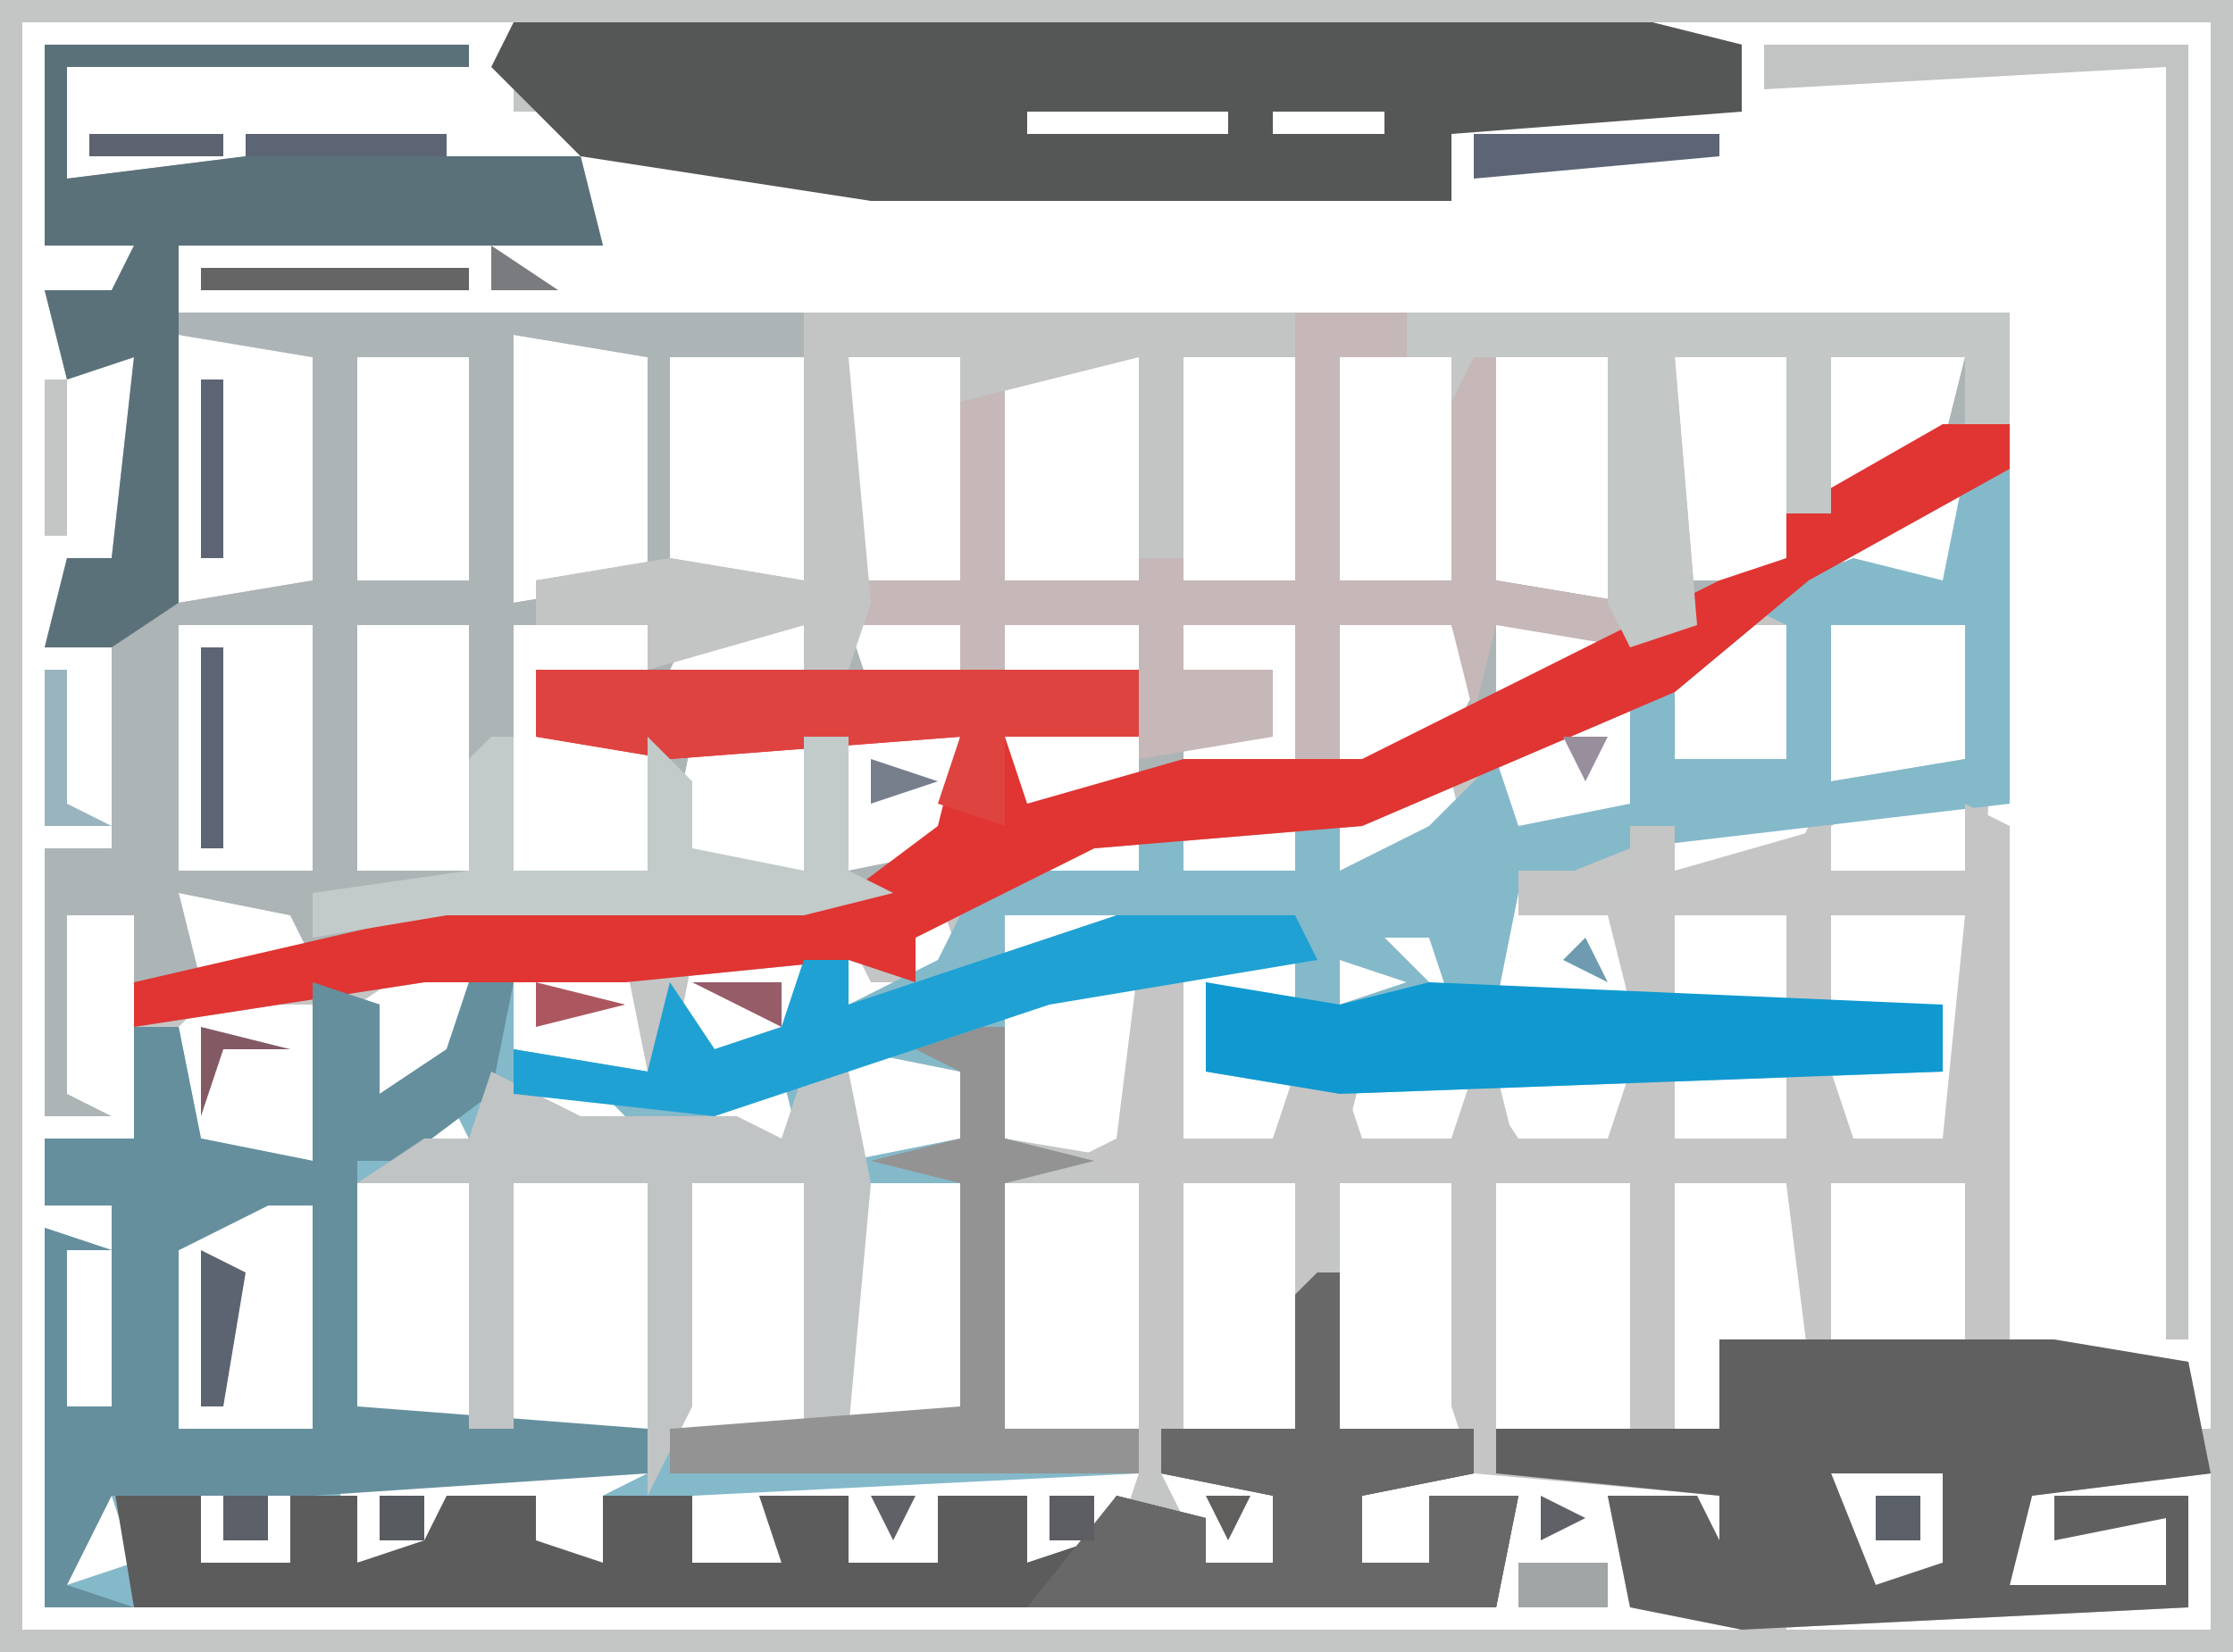 <?xml version="1.0" encoding="UTF-8"?>
<svg version="1.1" xmlns="http://www.w3.org/2000/svg" width="100" height="74">
<path d="M0,0 L100,0 L100,74 L0,74 Z M1,1 L1,73 L78,73 L78,72 L73,72 L72,67 L76,67 L77,71 L78,69 L77,67 L81,66 L60,66 L61,70 L64,70 L64,67 L68,67 L67,72 L2,72 L3,64 L2,55 L3,56 L3,63 L6,64 L6,53 L2,54 L2,51 L6,51 L6,41 L3,41 L3,49 L2,50 L2,38 L6,39 L6,28 L2,29 L4,26 L6,26 L6,16 L3,16 L2,13 L6,14 L6,11 L2,11 L2,2 L3,3 L3,8 L25,8 L26,7 L45,6 L45,5 L23,5 L23,1 Z M24,1 L24,2 L31,2 L31,1 Z M32,1 L32,2 L46,2 L46,1 Z M47,1 Z M49,1 L53,2 Z M55,1 L55,2 L68,2 L68,1 Z M69,1 L73,2 Z M74,1 L78,2 L78,5 L64,5 L65,9 L61,8 L39,8 L35,7 L26,7 L27,11 L22,10 L8,11 L8,14 L90,14 L89,37 L90,60 L92,61 L98,61 L97,64 L99,64 L99,1 Z M46,5 L46,6 L55,6 L55,5 Z M57,5 L57,6 L62,6 L62,5 Z M8,15 L8,27 L14,26 L14,16 Z M23,15 L23,27 L29,26 L29,16 Z M16,16 L16,26 L21,26 L21,16 Z M30,16 L30,26 L36,26 L36,16 Z M38,16 L38,26 L43,26 L43,16 Z M45,16 L45,26 L51,26 L51,16 Z M53,16 L53,26 L58,26 L58,16 Z M60,16 L60,26 L65,26 L65,16 Z M72,15 L67,16 L67,26 L73,27 L73,15 Z M75,16 L75,26 L78,26 L80,25 L80,16 Z M82,16 L82,22 L87,20 L88,16 Z M87,21 L82,24 L83,26 L88,27 L88,21 Z M8,28 L8,39 L14,39 L14,28 Z M16,28 L16,39 L21,39 L21,28 Z M23,28 L23,39 L29,39 L29,33 L24,33 L24,30 L29,30 L29,28 Z M31,28 L30,30 L36,30 L36,28 Z M38,28 L39,31 L43,31 L43,28 Z M45,28 L45,30 L51,30 L51,28 Z M53,28 L53,30 L57,30 L57,33 L53,33 L53,35 L58,35 L58,28 Z M60,28 L59,35 L65,33 L66,31 L65,28 Z M67,28 L67,31 L72,30 L73,28 Z M77,28 L75,30 L74,35 L81,35 L80,28 Z M82,28 L82,35 L88,34 L88,28 Z M72,31 L67,34 L68,38 L73,36 L73,31 Z M31,33 L30,38 L30,39 L36,39 L36,33 Z M38,33 L38,39 L43,38 L43,33 Z M45,33 L46,37 L51,35 L51,33 Z M65,34 Z M63,35 L60,37 L60,39 L66,39 L65,35 Z M84,36 L82,37 L82,39 L88,39 L88,36 Z M53,37 L53,39 L58,39 L58,37 Z M75,37 L75,39 L80,39 L81,37 Z M49,37 L46,39 L51,39 L51,37 Z M71,38 Z M8,40 L9,44 L14,43 L13,41 Z M20,40 Z M23,40 Z M32,40 L36,41 Z M50,40 Z M53,40 Z M57,40 Z M60,40 Z M67,40 L67,45 L73,45 L73,40 Z M15,41 L19,42 Z M42,40 L40,42 L41,44 L43,43 Z M45,41 L45,43 L50,42 L50,41 Z M64,41 Z M75,41 L75,45 L80,45 L80,41 Z M82,41 L82,45 L87,45 L87,48 L82,48 L83,52 L88,52 L88,41 Z M38,42 L38,45 L41,44 L39,44 Z M62,42 L65,45 L64,42 Z M19,43 L16,45 L16,50 L21,47 L21,44 L23,44 L23,47 L29,48 L28,43 Z M31,43 L30,48 L36,46 L36,43 Z M52,43 L53,51 L58,52 L58,48 L54,48 L54,44 L58,45 L58,43 Z M60,43 L60,45 L63,44 Z M50,43 L45,45 L45,51 L51,52 L51,43 Z M9,45 L8,46 L8,52 L14,52 L14,45 Z M41,46 Z M38,47 L38,52 L43,51 L43,48 Z M61,48 L60,52 L65,51 L66,48 Z M67,48 L68,52 L73,52 L73,48 Z M75,48 L75,51 L80,51 L80,48 Z M20,49 L19,51 L21,51 Z M23,49 L24,52 L24,50 L29,51 L27,49 Z M35,48 L32,50 L36,52 Z M15,50 Z M30,50 Z M18,51 Z M8,53 Z M16,53 L15,64 L21,64 L21,53 Z M23,53 L23,64 L29,64 L29,53 Z M31,53 L30,64 L36,64 L36,53 Z M38,53 L38,64 L44,64 L43,53 Z M45,53 L45,64 L51,64 L51,53 Z M53,53 L53,64 L58,64 L58,53 Z M60,53 L60,64 L66,64 L65,53 Z M67,53 L67,64 L73,64 L73,53 Z M75,53 L75,64 L77,64 L77,60 L81,61 L80,53 Z M82,53 L82,61 L88,61 L88,53 Z M12,54 L8,56 L8,64 L14,64 L14,54 Z M89,60 Z M7,66 L9,67 L9,70 L13,70 L14,66 Z M15,66 L16,70 L20,69 L20,67 L24,67 L23,70 L27,70 L27,67 L29,66 Z M30,66 L30,71 L36,71 L34,67 L38,67 L38,70 L42,70 L42,67 L46,67 L46,70 L50,69 L51,66 Z M52,66 L54,70 L57,70 L58,66 Z M82,66 L84,71 L87,70 L87,66 Z M88,66 L91,67 L90,71 L97,71 L97,68 L92,67 L98,67 L98,72 L80,72 L80,73 L99,73 L99,66 Z M3,67 L3,71 L6,70 L5,67 Z M78,68 Z M8,70 Z M14,70 Z M27,70 Z M59,70 Z M75,70 Z M87,70 Z " fill="#C4C5C5" transform="translate(0,0)"/>
<path d="M0,0 L19,0 L19,1 L1,1 L1,6 L9,5 L24,5 L25,9 L6,9 L6,12 L88,12 L88,19 L79,24 L73,29 L59,35 L47,36 L39,40 L39,42 L36,41 L26,42 L17,42 L4,44 L4,39 L1,39 L1,47 L3,48 L0,48 L0,36 L3,36 L3,27 L0,27 L1,23 L3,23 L4,14 L1,15 L0,11 L3,11 L4,9 L0,9 Z M6,13 L6,25 L12,24 L12,14 Z M21,13 L21,25 L27,24 L27,14 Z M14,14 L14,24 L19,24 L19,14 Z M28,14 L28,24 L34,24 L34,14 Z M36,14 L36,24 L41,24 L41,14 Z M43,14 L43,24 L49,24 L49,14 Z M51,14 L51,24 L56,24 L56,14 Z M58,14 L58,24 L63,24 L63,14 Z M70,13 L65,14 L65,24 L71,25 L71,13 Z M73,14 L73,24 L76,24 L78,23 L78,14 Z M80,14 L80,20 L85,18 L86,14 Z M6,26 L6,37 L12,37 L12,26 Z M14,26 L14,37 L19,37 L19,26 Z M21,26 L21,37 L27,37 L27,31 L22,31 L22,28 L27,28 L27,26 Z M29,26 L28,28 L34,28 L34,26 Z M36,26 L37,29 L41,29 L41,26 Z M43,26 L43,28 L49,28 L49,26 Z M51,26 L51,28 L55,28 L55,31 L51,31 L51,33 L56,33 L56,26 Z M58,26 L57,33 L63,31 L64,29 L63,26 Z M65,26 L65,29 L70,28 L71,26 Z M29,31 L28,36 L28,37 L34,37 L34,31 Z M36,31 L36,37 L41,36 L41,31 Z M43,31 L44,35 L49,33 L49,31 Z M6,38 L7,42 L12,41 L11,39 Z M18,38 Z M21,38 Z M30,38 L34,39 Z M13,39 L17,40 Z " fill="#ACB4B6" transform="translate(2,2)"/>
<path d="M0,0 L2,0 L2,15 L-15,17 L-20,19 L-21,24 L-1,24 L-1,27 L-28,28 L-34,27 L-34,23 L-30,24 L-30,22 L-43,24 L-43,30 L-39,31 L-43,32 L-43,43 L-37,43 L-37,45 L-57,46 L-57,49 L-53,49 L-54,46 L-50,46 L-50,49 L-46,49 L-46,46 L-42,46 L-42,49 L-39,48 L-38,46 L-34,47 L-34,49 L-31,49 L-31,46 L-36,45 L-36,43 L-30,43 L-30,37 L-28,36 L-28,43 L-22,43 L-22,45 L-27,46 L-27,49 L-24,49 L-24,46 L-20,46 L-21,51 L-86,51 L-86,34 L-83,35 L-85,35 L-85,42 L-83,42 L-83,33 L-86,33 L-86,30 L-82,30 L-82,25 L-80,25 L-79,30 L-74,31 L-74,23 L-71,24 L-71,28 L-68,26 L-67,23 L-65,23 L-65,26 L-59,27 L-58,23 L-56,26 L-53,25 L-52,22 L-50,22 L-50,24 L-46,22 L-44,18 L-37,18 L-37,16 L-35,16 L-35,18 L-30,18 L-30,16 L-28,16 L-28,18 L-24,16 L-21,13 L-20,16 L-15,15 L-15,10 L-13,10 L-13,13 L-8,13 L-8,7 L-10,6 L-5,4 L-1,5 Z M-6,7 L-6,14 L0,13 L0,7 Z M-38,19 Z M-35,19 Z M-31,19 Z M-28,19 Z M-43,20 L-43,22 L-38,21 L-38,20 Z M-24,20 Z M-26,21 L-23,24 L-24,21 Z M-28,22 L-28,24 L-25,23 Z M-47,25 Z M-50,26 L-50,31 L-45,30 L-45,27 Z M-68,28 L-69,30 L-67,30 Z M-65,28 L-64,31 L-64,29 L-59,30 L-61,28 Z M-53,27 L-56,29 L-52,31 Z M-73,29 Z M-58,29 Z M-70,30 Z M-80,32 Z M-72,32 L-73,43 L-67,43 L-67,32 Z M-65,32 L-65,43 L-59,43 L-59,32 Z M-57,32 L-58,43 L-52,43 L-52,32 Z M-50,32 L-50,43 L-44,43 L-45,32 Z M-76,33 L-80,35 L-80,43 L-74,43 L-74,33 Z M-81,45 L-79,46 L-79,49 L-75,49 L-74,45 Z M-73,45 L-72,49 L-68,48 L-68,46 L-64,46 L-65,49 L-61,49 L-61,46 L-59,45 Z M-85,46 L-85,50 L-82,49 L-83,46 Z M-80,49 Z M-74,49 Z M-61,49 Z M-29,49 Z " fill="#84B9CA" transform="translate(88,21)"/>
<path d="M0,0 L2,1 L2,24 L10,25 L11,30 L3,31 L2,35 L9,35 L9,32 L4,33 L4,31 L10,31 L10,36 L-10,37 L-15,36 L-16,31 L-12,31 L-11,33 L-11,31 L-22,30 L-23,27 L-23,17 L-28,17 L-29,22 L-30,22 L-30,17 L-35,17 L-35,28 L-37,31 L-37,17 L-40,16 L-38,15 L-37,7 L-35,8 L-35,15 L-31,15 L-30,12 L-28,12 L-27,15 L-23,15 L-22,12 L-20,15 L-16,15 L-15,12 L-13,12 L-13,15 L-8,15 L-8,12 L-6,12 L-5,15 L-1,15 L0,5 L-6,5 L-6,9 L-8,9 L-8,5 L-13,5 L-13,9 L-15,9 L-16,5 L-20,5 L-20,3 L-15,3 L-15,1 L-13,1 L-13,3 L-6,1 L-6,3 L0,3 Z M-21,17 L-21,28 L-15,28 L-15,17 Z M-13,17 L-13,28 L-11,28 L-11,24 L-7,25 L-8,17 Z M-6,17 L-6,25 L0,25 L0,17 Z M1,24 Z M-6,30 L-4,35 L-1,34 L-1,30 Z M-10,32 Z M-13,34 Z M-1,34 Z " fill="#C4C5C4" transform="translate(88,36)"/>
<path d="M0,0 L54,0 L54,5 L52,5 L52,2 L46,2 L46,9 L44,9 L44,2 L39,2 L40,14 L37,15 L31,14 L30,18 L29,14 L24,14 L24,20 L22,21 L22,14 L17,14 L17,16 L21,16 L21,19 L15,20 L15,14 L9,14 L9,16 L7,16 L7,14 L2,14 L2,16 L0,16 L0,14 L-7,16 L-7,14 L-12,14 L-12,12 L-6,11 L0,12 Z M2,2 L2,12 L7,12 L7,2 Z M9,2 L9,12 L15,12 L15,2 Z M17,2 L17,12 L22,12 L22,2 Z M24,2 L24,12 L29,12 L29,2 Z M36,1 L31,2 L31,12 L37,13 L37,1 Z " fill="#C6B8B8" transform="translate(36,14)"/>
<path d="M0,0 L3,0 L3,2 L-6,7 L-12,12 L-26,18 L-38,19 L-46,23 L-46,25 L-49,24 L-59,25 L-68,25 L-81,27 L-81,25 L-68,22 L-49,21 L-45,18 L-44,14 L-57,15 L-63,14 L-63,11 L-36,11 L-36,14 L-42,14 L-41,17 L-34,15 L-26,15 L-10,7 L-7,6 L-7,4 Z " fill="#E03532" transform="translate(87,19)"/>
<path d="M0,0 L51,0 L55,1 L55,4 L42,5 L42,8 L16,8 L3,6 L-1,2 Z M23,4 L23,5 L32,5 L32,4 Z M34,4 L34,5 L39,5 L39,4 Z " fill="#555656" transform="translate(23,1)"/>
<path d="M0,0 L1,0 L1,7 L7,7 L7,9 L2,10 L2,13 L5,13 L5,10 L9,10 L8,15 L-53,15 L-54,9 L-50,10 L-50,13 L-46,13 L-46,10 L-43,10 L-43,13 L-40,12 L-39,10 L-35,10 L-35,12 L-32,13 L-32,10 L-28,10 L-28,13 L-24,13 L-25,10 L-21,10 L-21,13 L-17,13 L-17,10 L-13,10 L-13,13 L-10,12 L-9,10 L-5,11 L-5,13 L-2,13 L-2,10 L-7,9 L-7,7 L-1,7 L-1,1 Z M-51,13 Z M-45,13 Z M-32,13 Z M0,13 Z " fill="#5C5C5C" transform="translate(59,57)"/>
<path d="M0,0 L15,0 L21,1 L22,6 L14,7 L13,11 L20,11 L20,8 L15,9 L15,7 L21,7 L21,12 L1,13 L-4,12 L-5,7 L-1,7 L0,9 L0,7 L-10,6 L-10,4 L0,4 Z M5,6 L7,11 L10,10 L10,6 Z M1,8 Z M-2,10 Z M10,10 Z " fill="#5F605F" transform="translate(77,60)"/>
<path d="M0,0 L3,1 L3,5 L6,3 L7,0 L9,0 L8,5 L4,8 L2,8 L2,19 L15,20 L15,22 L0,23 L-9,23 L-11,27 L-8,28 L-12,28 L-12,11 L-9,12 L-11,12 L-11,19 L-9,19 L-9,10 L-12,10 L-12,7 L-8,7 L-8,2 L-6,2 L-5,7 L0,8 Z M1,6 Z M-6,9 Z M-2,10 L-6,12 L-6,20 L0,20 L0,10 Z " fill="#668F9E" transform="translate(14,44)"/>
<path d="M0,0 L19,0 L19,1 L1,1 L1,6 L9,5 L24,5 L25,9 L6,9 L6,25 L3,27 L0,27 L1,23 L3,23 L4,14 L1,15 L0,11 L3,11 L4,9 L0,9 Z " fill="#5A717A" transform="translate(2,2)"/>
<path d="M0,0 L4,2 L11,2 L13,3 L14,0 L16,0 L17,5 L16,16 L14,16 L14,5 L9,5 L9,15 L7,19 L7,5 L1,5 L1,16 L-1,16 L-1,5 L-6,5 L-3,3 L-1,3 Z M17,3 Z " fill="#C1C4C4" transform="translate(22,48)"/>
<path d="M0,0 L22,0 L22,2 L17,2 L17,11 L15,11 L15,2 L7,4 L7,2 L2,2 L3,13 L2,16 L0,16 L0,14 L-7,16 L-7,14 L-12,14 L-12,12 L-6,11 L0,12 Z " fill="#C3C5C5" transform="translate(36,14)"/>
<path d="M0,0 L1,0 L1,7 L7,7 L7,9 L2,10 L2,13 L5,13 L5,10 L9,10 L8,15 L-13,15 L-9,10 L-5,11 L-5,13 L-2,13 L-2,10 L-7,9 L-7,7 L-1,7 L-1,1 Z M0,13 Z " fill="#676867" transform="translate(59,57)"/>
<path d="M0,0 L27,0 L27,5 L25,5 L25,2 L19,2 L19,9 L17,9 L17,2 L12,2 L13,14 L10,15 L9,13 L9,2 L3,2 L2,4 L2,2 L0,2 Z " fill="#C3C7C6" transform="translate(63,14)"/>
<path d="M0,0 L6,1 L10,0 L33,1 L33,4 L6,5 L0,4 Z " fill="#0F99D0" transform="translate(54,44)"/>
<path d="M0,0 L1,0 L1,5 L5,6 L1,7 L1,18 L7,18 L7,20 L-14,20 L-14,18 L-1,17 L-1,7 L-5,6 L-1,5 L-1,2 L-3,1 Z " fill="#929392" transform="translate(44,46)"/>
<path d="M0,0 L27,0 L27,3 L21,3 L21,7 L18,6 L19,3 L6,4 L0,3 Z " fill="#DE4340" transform="translate(24,30)"/>
<path d="M0,0 L8,0 L9,2 L-3,4 L-18,9 L-27,8 L-27,6 L-21,7 L-20,3 L-18,6 L-15,5 L-14,2 L-12,2 L-12,4 Z " fill="#20A1D3" transform="translate(50,41)"/>
<path d="M0,0 L19,0 L19,58 L18,58 L18,1 L0,2 Z " fill="#C2C3C3" transform="translate(79,2)"/>
<path d="M0,0 L1,0 L1,6 L7,6 L7,0 L9,2 L9,5 L14,6 L14,0 L16,0 L16,6 L18,7 L14,8 L-2,8 L-8,9 L-8,7 L-1,6 L-1,1 Z " fill="#C2CBCA" transform="translate(22,33)"/>
<path d="M0,0 L12,0 L12,1 L0,1 Z " fill="#656565" transform="translate(9,12)"/>
<path d="M0,0 L11,0 L11,1 L0,2 Z " fill="#5C6476" transform="translate(66,6)"/>
<path d="M0,0 L1,0 L1,6 L3,7 L0,7 Z " fill="#9AB4BF" transform="translate(2,30)"/>
<path d="M0,0 L1,0 L1,9 L0,9 Z " fill="#5D6473" transform="translate(9,29)"/>
<path d="M0,0 L9,0 L9,1 L0,1 Z " fill="#5D6473" transform="translate(11,6)"/>
<path d="M0,0 L2,1 L1,7 L0,7 Z " fill="#5C6371" transform="translate(9,56)"/>
<path d="M0,0 L1,0 L1,8 L0,8 Z " fill="#5D6575" transform="translate(9,17)"/>
<path d="M0,0 L4,1 L1,1 L0,4 Z " fill="#835A64" transform="translate(9,46)"/>
<path d="M0,0 L1,0 L1,7 L0,7 Z " fill="#C4C5C5" transform="translate(2,17)"/>
<path d="M0,0 L4,0 L4,2 L0,2 Z " fill="#A2A5A6" transform="translate(68,70)"/>
<path d="M0,0 L4,0 L4,2 Z " fill="#965D69" transform="translate(31,44)"/>
<path d="M0,0 L4,1 L0,2 Z " fill="#AC575F" transform="translate(24,44)"/>
<path d="M0,0 L6,0 L6,1 L0,1 Z " fill="#5E6370" transform="translate(4,6)"/>
<path d="M0,0 L2,0 L2,2 L0,2 Z " fill="#5B6069" transform="translate(84,67)"/>
<path d="M0,0 L2,0 L2,2 L0,2 Z " fill="#585C61" transform="translate(17,67)"/>
<path d="M0,0 L2,0 L2,2 L0,2 Z " fill="#5B6069" transform="translate(10,67)"/>
<path d="M0,0 L2,0 L2,2 L0,2 Z " fill="#5C5E63" transform="translate(47,67)"/>
<path d="M0,0 L3,1 L0,2 Z " fill="#777E8C" transform="translate(39,34)"/>
<path d="M0,0 L3,2 L0,2 Z " fill="#797B7E" transform="translate(22,11)"/>
<path d="M0,0 L2,1 L0,2 Z " fill="#5F6167" transform="translate(69,67)"/>
<path d="M0,0 L2,0 L1,2 Z " fill="#605F5E" transform="translate(54,67)"/>
<path d="M0,0 L2,0 L1,2 Z " fill="#5F6167" transform="translate(39,67)"/>
<path d="M0,0 L3,1 Z " fill="#4B7B96" transform="translate(83,49)"/>
<path d="M0,0 L3,1 Z " fill="#5D6679" transform="translate(76,49)"/>
<path d="M0,0 L3,1 Z " fill="#5D6679" transform="translate(61,49)"/>
<path d="M0,0 L1,2 L-1,1 Z " fill="#6E9BB0" transform="translate(71,42)"/>
<path d="M0,0 L3,1 Z " fill="#6AB4CE" transform="translate(84,37)"/>
<path d="M0,0 L3,1 Z " fill="#AC7A7E" transform="translate(39,37)"/>
<path d="M0,0 L3,1 Z " fill="#E2403D" transform="translate(46,34)"/>
<path d="M0,0 L3,1 Z " fill="#3990B4" transform="translate(76,33)"/>
<path d="M0,0 L2,0 L1,2 Z " fill="#998E9C" transform="translate(70,33)"/>
<path d="M0,0 L3,1 Z " fill="#C7C8C5" transform="translate(80,12)"/>
<path d="M0,0 L3,1 Z " fill="#C7C8C5" transform="translate(58,12)"/>
<path d="M0,0 L3,1 Z " fill="#C7C8C5" transform="translate(36,12)"/>
<path d="M0,0 Z " fill="#5E626B" transform="translate(62,67)"/>
<path d="M0,0 Z " fill="#585E68" transform="translate(32,67)"/>
<path d="M0,0 Z " fill="#605F5E" transform="translate(25,67)"/>
<path d="M0,0 Z " fill="#92979F" transform="translate(71,61)"/>
<path d="M0,0 Z " fill="#92979F" transform="translate(24,61)"/>
<path d="M0,0 L2,1 Z " fill="#595A5A" transform="translate(83,59)"/>
<path d="M0,0 Z " fill="#C7C8C5" transform="translate(86,54)"/>
<path d="M0,0 Z " fill="#C7C8C5" transform="translate(83,54)"/>
<path d="M0,0 Z " fill="#C7C8C5" transform="translate(71,54)"/>
<path d="M0,0 Z " fill="#C7C8C5" transform="translate(24,54)"/>
<path d="M0,0 L2,1 Z " fill="#4285A5" transform="translate(68,49)"/>
<path d="M0,0 L2,1 Z " fill="#4285A5" transform="translate(55,49)"/>
<path d="M0,0 L2,1 Z " fill="#5D6679" transform="translate(47,45)"/>
<path d="M0,0 Z " fill="#92979F" transform="translate(83,42)"/>
<path d="M0,0 L2,1 Z " fill="#D48481" transform="translate(61,37)"/>
<path d="M0,0 L2,1 Z " fill="#C7C8C5" transform="translate(33,37)"/>
<path d="M0,0 L2,1 Z " fill="#C7C8C5" transform="translate(18,37)"/>
<path d="M0,0 L2,1 Z " fill="#C7C8C5" transform="translate(11,37)"/>
<path d="M0,0 Z " fill="#4285A5" transform="translate(91,34)"/>
<path d="M0,0 L2,1 Z " fill="#5D6679" transform="translate(69,35)"/>
<path d="M0,0 L2,1 Z " fill="#5D6679" transform="translate(26,34)"/>
<path d="M0,0 Z " fill="#92979F" transform="translate(86,31)"/>
<path d="M0,0 L2,1 Z " fill="#9F535B" transform="translate(61,32)"/>
<path d="M0,0 Z " fill="#D48481" transform="translate(86,23)"/>
<path d="M0,0 L2,1 Z " fill="#5D6679" transform="translate(84,19)"/>
<path d="M0,0 Z " fill="#D48481" transform="translate(86,17)"/>
<path d="M0,0 Z " fill="#C7C8C5" transform="translate(83,17)"/>
<path d="M0,0 Z " fill="#C7C8C5" transform="translate(71,17)"/>
<path d="M0,0 Z " fill="#C7C8C5" transform="translate(24,17)"/>
<path d="M0,0 L2,1 Z " fill="#605F5E" transform="translate(23,6)"/>
<path d="M0,0 Z " fill="#5D6679" transform="translate(68,62)"/>
<path d="M0,0 Z " fill="#5D6679" transform="translate(63,62)"/>
<path d="M0,0 Z " fill="#5D6679" transform="translate(61,62)"/>
<path d="M0,0 Z " fill="#5D6679" transform="translate(56,62)"/>
<path d="M0,0 Z " fill="#5D6679" transform="translate(54,62)"/>
<path d="M0,0 Z " fill="#5D6679" transform="translate(49,62)"/>
<path d="M0,0 Z " fill="#5D6679" transform="translate(46,62)"/>
<path d="M0,0 Z " fill="#5D6679" transform="translate(41,62)"/>
<path d="M0,0 Z " fill="#5D6679" transform="translate(39,62)"/>
<path d="M0,0 Z " fill="#5D6679" transform="translate(34,62)"/>
<path d="M0,0 Z " fill="#5D6679" transform="translate(32,62)"/>
<path d="M0,0 Z " fill="#5D6679" transform="translate(27,62)"/>
<path d="M0,0 Z " fill="#5D6679" transform="translate(19,62)"/>
<path d="M0,0 Z " fill="#5D6679" transform="translate(17,62)"/>
<path d="M0,0 Z " fill="#5D6679" transform="translate(12,62)"/>
<path d="M0,0 Z " fill="#5D6679" transform="translate(4,61)"/>
<path d="M0,0 Z " fill="#605F5E" transform="translate(86,59)"/>
<path d="M0,0 Z " fill="#C7C8C5" transform="translate(71,59)"/>
<path d="M0,0 Z " fill="#C7C8C5" transform="translate(24,59)"/>
<path d="M0,0 Z " fill="#C7C8C5" transform="translate(12,59)"/>
<path d="M0,0 Z " fill="#C7C8C5" transform="translate(86,57)"/>
<path d="M0,0 Z " fill="#C7C8C5" transform="translate(83,57)"/>
<path d="M0,0 Z " fill="#C7C8C5" transform="translate(71,57)"/>
<path d="M0,0 Z " fill="#C7C8C5" transform="translate(24,57)"/>
<path d="M0,0 Z " fill="#C7C8C5" transform="translate(12,57)"/>
<path d="M0,0 Z " fill="#54B0D1" transform="translate(12,55)"/>
<path d="M0,0 Z " fill="#C7C8C5" transform="translate(68,54)"/>
<path d="M0,0 Z " fill="#C7C8C5" transform="translate(56,54)"/>
<path d="M0,0 Z " fill="#C7C8C5" transform="translate(49,54)"/>
<path d="M0,0 Z " fill="#C7C8C5" transform="translate(39,54)"/>
<path d="M0,0 Z " fill="#C7C8C5" transform="translate(34,54)"/>
<path d="M0,0 Z " fill="#5D6679" transform="translate(12,50)"/>
<path d="M0,0 Z " fill="#27A5D2" transform="translate(71,49)"/>
<path d="M0,0 Z " fill="#27A5D2" transform="translate(39,48)"/>
<path d="M0,0 Z " fill="#C7C8C5" transform="translate(12,48)"/>
<path d="M0,0 Z " fill="#27A5D2" transform="translate(18,47)"/>
<path d="M0,0 Z " fill="#5D6679" transform="translate(46,46)"/>
<path d="M0,0 Z " fill="#27A5D2" transform="translate(27,46)"/>
<path d="M0,0 Z " fill="#25A4D5" transform="translate(19,46)"/>
<path d="M0,0 Z " fill="#E2403D" transform="translate(19,44)"/>
<path d="M0,0 Z " fill="#5D6679" transform="translate(4,44)"/>
<path d="M0,0 Z " fill="#5D6679" transform="translate(85,43)"/>
<path d="M0,0 Z " fill="#5D6679" transform="translate(77,43)"/>
<path d="M0,0 Z " fill="#5D6679" transform="translate(68,43)"/>
<path d="M0,0 Z " fill="#C7C8C5" transform="translate(86,42)"/>
<path d="M0,0 Z " fill="#C7C8C5" transform="translate(27,37)"/>
<path d="M0,0 Z " fill="#C4C5C5" transform="translate(24,37)"/>
<path d="M0,0 Z " fill="#E2403D" transform="translate(63,36)"/>
<path d="M0,0 Z " fill="#C7C8C5" transform="translate(24,35)"/>
<path d="M0,0 Z " fill="#C7C8C5" transform="translate(12,35)"/>
<path d="M0,0 Z " fill="#E2403D" transform="translate(68,34)"/>
<path d="M0,0 Z " fill="#5D6679" transform="translate(34,34)"/>
<path d="M0,0 Z " fill="#E2403D" transform="translate(32,34)"/>
<path d="M0,0 Z " fill="#C7C8C5" transform="translate(83,33)"/>
<path d="M0,0 Z " fill="#C7C8C5" transform="translate(12,33)"/>
<path d="M0,0 Z " fill="#C7C8C5" transform="translate(83,31)"/>
<path d="M0,0 Z " fill="#5D6679" transform="translate(63,31)"/>
<path d="M0,0 Z " fill="#C7C8C5" transform="translate(12,31)"/>
<path d="M0,0 Z " fill="#E82825" transform="translate(76,30)"/>
<path d="M0,0 Z " fill="#5D6679" transform="translate(4,30)"/>
<path d="M0,0 Z " fill="#C7C8C5" transform="translate(86,29)"/>
<path d="M0,0 Z " fill="#C7C8C5" transform="translate(83,29)"/>
<path d="M0,0 Z " fill="#E2403D" transform="translate(77,29)"/>
<path d="M0,0 Z " fill="#E2403D" transform="translate(68,29)"/>
<path d="M0,0 Z " fill="#C7C8C5" transform="translate(61,29)"/>
<path d="M0,0 Z " fill="#C7C8C5" transform="translate(12,29)"/>
<path d="M0,0 Z " fill="#5D6679" transform="translate(76,25)"/>
<path d="M0,0 Z " fill="#E2403D" transform="translate(84,24)"/>
<path d="M0,0 Z " fill="#E2403D" transform="translate(77,24)"/>
<path d="M0,0 Z " fill="#C7C8C5" transform="translate(71,24)"/>
<path d="M0,0 Z " fill="#C7C8C5" transform="translate(68,24)"/>
<path d="M0,0 Z " fill="#C7C8C5" transform="translate(56,24)"/>
<path d="M0,0 Z " fill="#C7C8C5" transform="translate(39,24)"/>
<path d="M0,0 Z " fill="#C7C8C5" transform="translate(34,24)"/>
<path d="M0,0 Z " fill="#C7C8C5" transform="translate(24,24)"/>
<path d="M0,0 Z " fill="#C7C8C5" transform="translate(12,24)"/>
<path d="M0,0 Z " fill="#E2403D" transform="translate(78,23)"/>
<path d="M0,0 Z " fill="#5D6679" transform="translate(4,23)"/>
<path d="M0,0 Z " fill="#C7C8C5" transform="translate(71,22)"/>
<path d="M0,0 Z " fill="#C7C8C5" transform="translate(24,22)"/>
<path d="M0,0 Z " fill="#C7C8C5" transform="translate(12,22)"/>
<path d="M0,0 Z " fill="#E2403D" transform="translate(83,20)"/>
<path d="M0,0 Z " fill="#C7C8C5" transform="translate(71,20)"/>
<path d="M0,0 Z " fill="#C7C8C5" transform="translate(24,20)"/>
<path d="M0,0 Z " fill="#C7C8C5" transform="translate(12,20)"/>
<path d="M0,0 Z " fill="#E2403D" transform="translate(91,19)"/>
<path d="M0,0 Z " fill="#C7C8C5" transform="translate(88,12)"/>
<path d="M0,0 Z " fill="#C7C8C5" transform="translate(86,12)"/>
<path d="M0,0 Z " fill="#C7C8C5" transform="translate(84,12)"/>
<path d="M0,0 Z " fill="#C7C8C5" transform="translate(75,12)"/>
<path d="M0,0 Z " fill="#C7C8C5" transform="translate(73,12)"/>
<path d="M0,0 Z " fill="#C7C8C5" transform="translate(71,12)"/>
<path d="M0,0 Z " fill="#C7C8C5" transform="translate(69,12)"/>
<path d="M0,0 Z " fill="#C7C8C5" transform="translate(66,12)"/>
<path d="M0,0 Z " fill="#C7C8C5" transform="translate(64,12)"/>
<path d="M0,0 Z " fill="#C7C8C5" transform="translate(62,12)"/>
<path d="M0,0 Z " fill="#C7C8C5" transform="translate(55,12)"/>
<path d="M0,0 Z " fill="#C7C8C5" transform="translate(53,12)"/>
<path d="M0,0 Z " fill="#C7C8C5" transform="translate(51,12)"/>
<path d="M0,0 Z " fill="#C7C8C5" transform="translate(49,12)"/>
<path d="M0,0 Z " fill="#C7C8C5" transform="translate(44,12)"/>
<path d="M0,0 Z " fill="#C7C8C5" transform="translate(42,12)"/>
<path d="M0,0 Z " fill="#C7C8C5" transform="translate(40,12)"/>
<path d="M0,0 Z " fill="#C7C8C5" transform="translate(33,12)"/>
<path d="M0,0 Z " fill="#C7C8C5" transform="translate(31,12)"/>
<path d="M0,0 Z " fill="#C7C8C5" transform="translate(29,12)"/>
<path d="M0,0 Z " fill="#C7C8C5" transform="translate(26,12)"/>
<path d="M0,0 Z " fill="#5D6679" transform="translate(28,9)"/>
<path d="M0,0 Z " fill="#5D6679" transform="translate(21,3)"/>
</svg>
